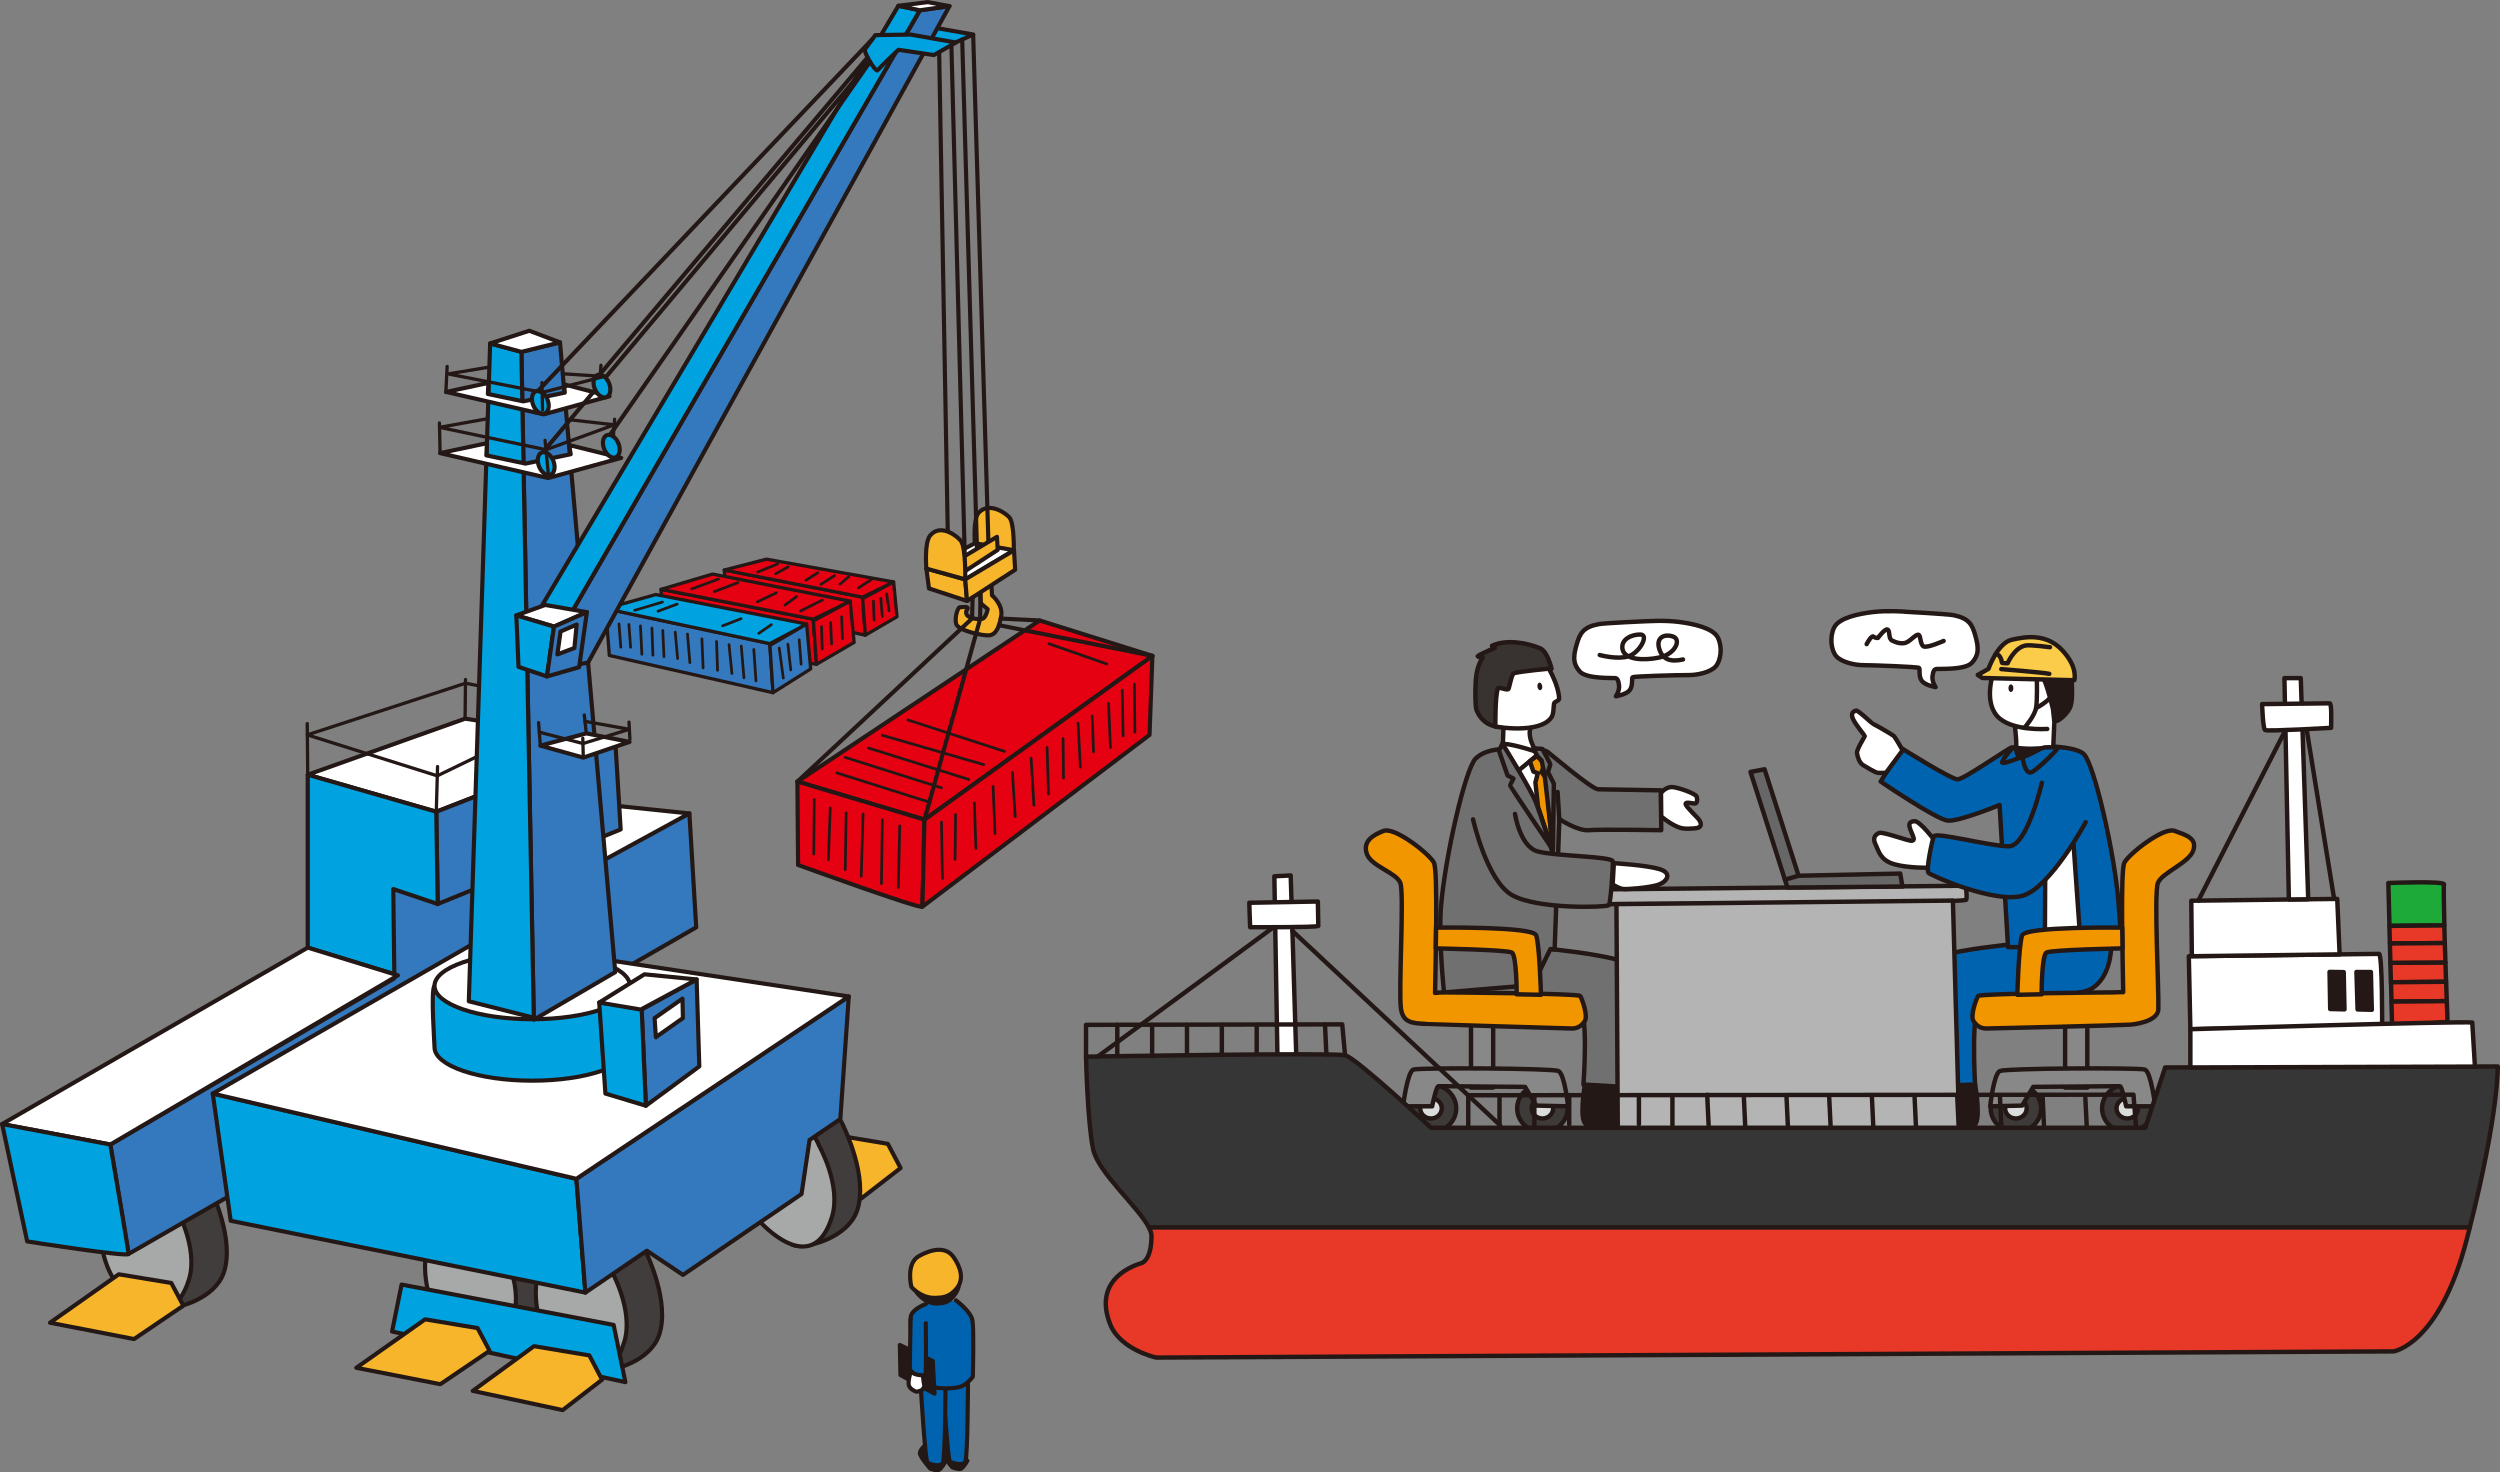 <?xml version="1.0" encoding="UTF-8"?><svg id="_レイヤー_2" xmlns="http://www.w3.org/2000/svg" viewBox="0 0 355.1 209.13"><rect x="0" y="0" width="355.1" height="209.13" fill="#808080" stroke="none"/><defs><style>.cls-1,.cls-2{stroke-width:.39px;}.cls-1,.cls-2,.cls-3,.cls-4,.cls-5,.cls-6,.cls-7,.cls-8,.cls-9,.cls-10,.cls-11,.cls-12,.cls-13,.cls-14,.cls-15,.cls-16,.cls-17,.cls-18,.cls-19,.cls-20,.cls-21,.cls-22,.cls-23,.cls-24,.cls-25,.cls-26,.cls-27,.cls-28,.cls-29,.cls-30,.cls-31{stroke:#231815;stroke-linecap:round;stroke-linejoin:round;}.cls-1,.cls-12,.cls-23,.cls-32{fill:#231815;}.cls-2,.cls-18,.cls-24{fill:none;}.cls-3{fill:#686767;}.cls-3,.cls-5,.cls-8,.cls-10,.cls-11,.cls-13,.cls-14,.cls-16,.cls-17,.cls-23,.cls-24,.cls-25,.cls-26,.cls-28,.cls-29,.cls-30{stroke-width:.63px;}.cls-4{fill:#f7b52c;}.cls-4,.cls-6,.cls-7,.cls-12,.cls-15,.cls-19,.cls-20,.cls-22,.cls-27{stroke-width:.59px;}.cls-5,.cls-15{fill:#0063b0;}.cls-6{fill:#a7a8a8;}.cls-7,.cls-21{fill:#00a2e0;}.cls-8,.cls-27{fill:#fff;}.cls-9,.cls-18,.cls-21,.cls-31{stroke-width:.47px;}.cls-9,.cls-19{fill:#e50012;}.cls-10{fill:#717071;}.cls-11{fill:#363636;}.cls-13{fill:#e73828;}.cls-14{fill:#888;}.cls-16{fill:#dbdcdc;}.cls-17{fill:#b4b4b5;}.cls-20,.cls-31{fill:#3478bd;}.cls-22{fill:#413d3c;}.cls-25{fill:#fbcb4a;}.cls-26{fill:#383231;}.cls-28{fill:#3e3a39;}.cls-29{fill:#f29600;}.cls-30{fill:#1eaa39;}</style></defs><g id="_ヘッダー"><g><g><g><polygon class="cls-9" points="103.31 86.12 102.87 80.97 122.51 84.82 122.91 90.22 103.31 86.12"/><polygon class="cls-9" points="102.87 80.97 108.86 79.42 126.93 82.66 122.51 84.82 102.87 80.97"/><polygon class="cls-9" points="126.93 82.66 127.41 87.6 122.91 90.22 122.53 85.02 126.93 82.66"/><polygon class="cls-9" points="94.38 90.62 93.89 83.71 115.51 87.95 115.97 94.36 94.38 90.62"/><polygon class="cls-9" points="93.89 83.71 101.21 81.54 120.75 85.39 115.51 87.95 93.89 83.71"/><polygon class="cls-9" points="120.75 85.39 121.32 91.25 115.97 94.36 115.53 88.19 120.75 85.39"/><polygon class="cls-31" points="86.55 93.1 86.03 86.45 109.34 91.42 109.8 98.39 86.55 93.1"/><polygon class="cls-21" points="86.03 86.45 93.14 84.45 114.57 88.64 109.34 91.42 86.03 86.45"/><polygon class="cls-31" points="114.57 88.64 115.15 95.01 109.8 98.39 109.36 91.68 114.57 88.64"/><line class="cls-2" x1="87.92" y1="88.63" x2="88.18" y2="91.93"/><line class="cls-2" x1="89.33" y1="88.7" x2="89.57" y2="91.94"/><line class="cls-2" x1="90.97" y1="88.9" x2="91.17" y2="92.93"/><line class="cls-2" x1="92.6" y1="89.21" x2="92.74" y2="93.07"/><line class="cls-2" x1="94.14" y1="89.55" x2="94.31" y2="93.27"/><line class="cls-2" x1="95.91" y1="89.79" x2="96.25" y2="93.53"/><line class="cls-2" x1="97.65" y1="90.06" x2="97.99" y2="94.12"/><line class="cls-2" x1="99.7" y1="90.75" x2="99.87" y2="94.87"/><line class="cls-2" x1="101.78" y1="91.12" x2="101.92" y2="95.21"/><line class="cls-2" x1="103.55" y1="91.56" x2="103.96" y2="95.66"/><line class="cls-2" x1="105.29" y1="91.77" x2="105.67" y2="96.27"/><line class="cls-2" x1="107.07" y1="92.25" x2="107.38" y2="96.72"/><line class="cls-1" x1="90.17" y1="86.68" x2="94.09" y2="85.52"/><line class="cls-1" x1="93.46" y1="86.82" x2="96.19" y2="85.8"/><path class="cls-1" d="M105.26,87.88c-.1,.03-2.63,1.02-2.63,1.02"/><line class="cls-1" x1="109.56" y1="88.73" x2="107.78" y2="89.96"/><line class="cls-2" x1="110.68" y1="92.04" x2="111.26" y2="96.31"/><line class="cls-2" x1="111.91" y1="91.5" x2="112.32" y2="95.15"/><line class="cls-2" x1="113.52" y1="90.88" x2="113.79" y2="94.33"/><line class="cls-2" x1="116.69" y1="89.01" x2="116.79" y2="92.18"/><line class="cls-2" x1="117.98" y1="88.43" x2="118.12" y2="91.46"/><line class="cls-2" x1="119.55" y1="87.61" x2="119.66" y2="90.71"/><line class="cls-2" x1="124.06" y1="85.39" x2="124.16" y2="88.08"/><line class="cls-2" x1="125.12" y1="85.01" x2="125.32" y2="87.57"/><line class="cls-2" x1="125.94" y1="84.36" x2="126.28" y2="86.75"/><line class="cls-2" x1="107.58" y1="85.49" x2="110.27" y2="84.2"/><path class="cls-2" d="M116.82,85.25c-.27,.07-3.1,1.54-3.1,1.54"/><line class="cls-2" x1="113.14" y1="84.74" x2="111.5" y2="85.94"/><line class="cls-2" x1="101.47" y1="84.03" x2="104.82" y2="82.76"/><line class="cls-2" x1="98.27" y1="83.65" x2="102.05" y2="82.25"/><line class="cls-2" x1="107.62" y1="81.26" x2="110.45" y2="80.1"/><line class="cls-2" x1="110.18" y1="81.5" x2="111.95" y2="80.51"/><line class="cls-2" x1="116.15" y1="81.36" x2="114.47" y2="82.42"/><line class="cls-2" x1="120.55" y1="81.91" x2="119.32" y2="82.97"/><line class="cls-2" x1="118.53" y1="81.77" x2="116.59" y2="83"/><path class="cls-2" d="M123.82,82.28c-.14,.1-1.88,1.23-1.88,1.23"/></g><g><g><g><polygon class="cls-19" points="163.69 93.16 131.31 116.43 113.26 111.02 147.67 88.13 163.69 93.16"/><path class="cls-4" d="M140.72,81.44l.19,3.13s1.59,1.3,1.3,2.94c-.29,1.64-.77,2.69-1.78,2.74-1.01,.05-4.38-.72-4.62-1.64s.24-2.36,.53-2.36,1.15-.14,1.11,.14-.38,.39-.14,.91c.24,.53,1.93,.82,2.36,.53,.43-.29,.62-1.3,.62-1.3l-.96-.82-.24-2.74"/><path class="cls-4" d="M138.48,77.29s-.3-3.53,.52-4.45c1.51-1.68,4.01,.15,4.41,.7,.69,.94,.59,4.86,.59,4.86l-5.52-1.11Z"/><polygon class="cls-27" points="131.58 80.76 137.1 82.3 144.03 78.16 138.48 77.16 131.58 80.76"/><path class="cls-7" d="M126.81,3.85s-1.15,1.56-1.45,1.97c-.3,.41,1.54,3.36,1.77,3.03,.24-.33,2.97-2.92,2.97-2.92l4.78,.48,3.36-1.51-6.42-1.13-5.01,.08Z"/><polygon class="cls-4" points="127.92 165.91 122.32 170.24 109.55 167.51 118.25 161.16 126.11 162.47 127.92 165.91"/><path class="cls-22" d="M76.02,174.15s-1.62-4.78-7.05-3.38c-5.43,1.4-5.77,11.1-2.17,15.35-.26-.31-.27,4.75,2.8,4.89,1.84,.08,6.96-1.34,8.26-4.98,1.69-4.74-1.84-11.88-1.84-11.88Z"/><path class="cls-6" d="M71.05,176.67s-1.73-4.7-6.76-3.59c-5.03,1.11-4.91,10.49-1.35,14.77-.41-.5,7.21,8.27,10.01-.96,1.37-4.51-1.91-10.22-1.91-10.22Z"/><polygon class="cls-27" points="97.92 115.54 87.21 114.43 70.78 120.31 77.31 127.96 97.92 115.54"/><path class="cls-22" d="M91.75,177.83s-1.62-4.78-7.05-3.38c-5.43,1.4-5.77,11.1-2.17,15.35-.26-.31-.27,4.75,2.8,4.89,1.84,.08,6.96-1.34,8.26-4.98,1.69-4.74-1.84-11.88-1.84-11.88Z"/><path class="cls-6" d="M86.78,180.36s-1.73-4.7-6.76-3.59c-5.03,1.11-4.91,10.49-1.35,14.77-.41-.5,7.21,8.27,10.01-.96,1.37-4.51-1.91-10.22-1.91-10.22Z"/><path class="cls-22" d="M29.92,168.95s-1.62-4.78-7.05-3.38c-5.43,1.4-5.77,11.1-2.17,15.35-.26-.31-.27,4.75,2.8,4.89,1.84,.08,6.96-1.34,8.26-4.98,1.69-4.74-1.84-11.88-1.84-11.88Z"/><path class="cls-6" d="M24.95,171.48s-1.73-4.7-6.76-3.59c-5.03,1.11-4.91,10.49-1.35,14.77-.41-.5,7.21,8.27,10.01-.96,1.37-4.51-1.91-10.22-1.91-10.22Z"/><path class="cls-22" d="M119.88,160.14s-1.62-4.78-7.05-3.38c-5.43,1.4-5.77,11.1-2.17,15.35-.26-.31-.27,4.75,2.8,4.89,1.84,.08,6.96-1.34,8.26-4.98,1.69-4.74-1.84-11.88-1.84-11.88Z"/><path class="cls-6" d="M116.28,162.59s-1.73-4.7-6.76-3.59c-5.03,1.11-4.91,10.49-1.35,14.77-.41-.5,7.21,8.27,10.01-.96,1.37-4.51-1.91-10.22-1.91-10.22Z"/><polygon class="cls-20" points="97.92 115.54 72.26 129.55 70.84 119.4 51.43 122.03 55.97 138.99 15.67 162.57 18.26 178.11 98.89 131.72 97.92 115.54"/><polygon class="cls-27" points="43.71 110.04 66.06 102.08 87.4 105.38 61.97 115.3 43.71 110.04"/><polygon class="cls-20" points="61.97 115.3 87.4 105.38 88.16 117.81 62.17 128.41 61.97 115.3"/><polygon class="cls-7" points="30.22 155.33 32.77 173.4 83.15 183.6 81.87 167.44 30.22 155.33"/><polygon class="cls-20" points="120.56 141.54 81.87 167.44 83.15 183.6 91.88 177.65 97.01 181.09 113.85 169.6 114.99 161.92 119.36 158.95 120.56 141.54"/><polygon class="cls-27" points="30.22 155.33 67.99 133.6 120.56 141.54 81.87 167.44 30.22 155.33"/><path class="cls-7" d="M89.48,148.76c0,2.62-6.21,4.74-13.88,4.74s-13.88-2.12-13.88-4.74c0-.59-.57-8.21,0-8.73,1.98-1.8,7.93,3.99,13.88,3.99,6.63,0,12.5-6.11,13.88-3.99,.21,.33,0,8.38,0,8.73Z"/><ellipse class="cls-27" cx="75.6" cy="140.03" rx="13.88" ry="4.74"/><polygon class="cls-20" points="75.82 144.84 87.39 138.08 79.54 48.63 74.06 49.98 75.82 144.84"/><polygon class="cls-7" points="74.06 49.98 69.62 48.78 66.59 142.22 75.82 144.56 74.06 49.98"/><polygon class="cls-27" points="69.62 48.78 75.18 46.98 79.54 48.63 74.06 49.98 69.62 48.78"/><polygon class="cls-7" points="62.17 128.41 61.97 115.3 43.71 110.04 43.71 134.6 56.01 138.38 55.86 126.28 62.17 128.41"/><polygon class="cls-20" points="76.26 95.5 83.53 94.11 134.86 .87 130.66 1.46 76.26 95.5"/><polygon class="cls-7" points="76.26 95.5 76.26 87.23 127.61 .82 130.66 1.46 76.26 95.5"/><polygon class="cls-27" points="127.61 .82 131.79 .3 134.86 .87 130.66 1.46 127.61 .82"/><polygon class="cls-27" points="62.51 64.36 77.85 67.9 88.23 65.04 80.86 63.22 81.06 64.52 74.64 65.85 69.08 64.68 69.16 62.95 62.51 64.36"/><polygon class="cls-27" points="63.38 55.67 77.21 58.86 86.58 56.28 80.13 54.6 80.22 55.77 74.32 57.01 69.3 55.96 69.37 54.39 63.38 55.67"/><polygon class="cls-27" points="76.75 105.91 83.28 104.17 89.42 105.38 82.85 107.61 76.75 105.91"/><polygon class="cls-20" points="91.74 157.06 99.33 151.47 98.95 139.12 91.13 143.4 91.74 157.06"/><polygon class="cls-7" points="91.14 143.14 85.11 142.4 85.99 155.33 91.74 157.06 91.14 143.14"/><polygon class="cls-27" points="85.11 142.4 91.54 138.39 98.95 139.12 91.01 143.4 85.11 142.4"/><polygon class="cls-27" points="73.34 87.41 78.69 89 83.36 86.95 77.44 85.93 73.34 87.41"/><polygon class="cls-7" points="73.34 87.41 73.65 94.72 77.69 96.08 78.69 89 73.34 87.41"/><polygon class="cls-20" points="83.36 86.95 82.26 94.77 77.69 96.08 78.69 89 83.36 86.95"/><polygon class="cls-27" points="43.71 134.6 .3 159.66 15.67 162.57 56.52 138.54 43.71 134.6"/><path class="cls-7" d="M.3,159.66l3.56,16.67s14.4,2.27,14.4,1.78-2.59-15.54-2.59-15.54l-15.37-2.91Z"/><polygon class="cls-7" points="57.04 182.46 87.16 188.19 88.83 196.32 55.69 189.13 57.04 182.46"/><polygon class="cls-4" points="85.52 195.97 79.92 200.29 67.15 197.56 75.85 191.21 83.71 192.52 85.52 195.97"/><polygon class="cls-4" points="69.54 191.87 62.55 196.61 50.61 194.28 60.38 187.4 67.83 188.64 69.54 191.87"/><polygon class="cls-4" points="26.04 185.46 19.04 190.2 7.1 187.88 16.87 181 24.33 182.23 26.04 185.46"/><path class="cls-7" d="M124.33,4.99s-1.15,1.56-1.45,1.97c-.3,.41,1.54,3.37,1.77,3.03,.24-.33,2.97-2.92,2.97-2.92l5.03,.75,3.12-1.78-6.42-1.13-5.01,.08Z"/><line class="cls-7" x1="76.43" y1="55.51" x2="123.91" y2="5.56"/><line class="cls-7" x1="85.18" y1="53.2" x2="123.22" y2="8.16"/><line class="cls-7" x1="77.11" y1="64.24" x2="123.57" y2="8.78"/><line class="cls-7" x1="86.63" y1="61.78" x2="123.57" y2="8.78"/><path class="cls-7" d="M77.9,57.2c.18,.9-.2,1.6-.83,1.57-.63-.03-1.29-.78-1.47-1.68-.18-.9,.2-1.6,.83-1.57,.63,.03,1.29,.78,1.47,1.68Z"/><path class="cls-7" d="M86.65,54.89c.18,.9-.2,1.6-.83,1.57-.63-.03-1.29-.78-1.47-1.68-.18-.9,.2-1.6,.83-1.57,.63,.03,1.29,.78,1.47,1.68Z"/><path class="cls-7" d="M87.98,63.44c.18,.9-.2,1.6-.83,1.57-.63-.03-1.29-.78-1.47-1.68s.2-1.6,.83-1.57c.63,.03,1.29,.78,1.47,1.68Z"/><path class="cls-7" d="M78.73,65.91c.18,.9-.2,1.6-.83,1.57s-1.29-.78-1.47-1.68c-.18-.9,.2-1.6,.83-1.57,.63,.03,1.29,.78,1.47,1.68Z"/><line class="cls-7" x1="133.4" y1="7.46" x2="134.69" y2="79.59"/><line class="cls-7" x1="135.14" y1="6.55" x2="137.06" y2="79.98"/><line class="cls-7" x1="136.67" y1="5.62" x2="138.78" y2="78.37"/><line class="cls-7" x1="138.23" y1="4.96" x2="140.44" y2="78.57"/><polygon class="cls-4" points="131.58 80.76 131.95 83.58 137.36 85.36 137.1 82.3 131.58 80.76"/><polygon class="cls-4" points="144.03 78.16 144.19 80.93 137.36 85.36 137.1 82.3 144.03 78.16"/><polygon class="cls-4" points="141.61 76.25 141.71 78.11 137.13 81.09 136.95 79.03 141.61 76.25"/><path class="cls-4" d="M131.58,80.76s-.31-3.65,.52-4.67c1.51-1.87,4.01,.17,4.41,.78,.69,1.05,.59,5.42,.59,5.42l-5.52-1.53Z"/><path class="cls-19" d="M113.26,111.02l.1,11.84s17.66,6.43,17.66,5.92,.29-12.36,.29-12.36l-18.05-5.41Z"/><polygon class="cls-19" points="163.69 93.16 163.28 104.39 131.02 128.79 131.31 116.43 163.69 93.16"/><line class="cls-2" x1="115.66" y1="113.58" x2="115.59" y2="121.31"/><line class="cls-2" x1="117.93" y1="114.78" x2="117.66" y2="122.11"/><line class="cls-2" x1="120.19" y1="115.45" x2="120.06" y2="123.51"/><line class="cls-2" x1="122.59" y1="115.65" x2="122.33" y2="124.45"/><line class="cls-2" x1="125.33" y1="116.45" x2="125.2" y2="125.51"/><line class="cls-2" x1="127.8" y1="117.31" x2="127.6" y2="126.05"/><line class="cls-2" x1="133.73" y1="116.78" x2="133.86" y2="124.78"/><line class="cls-2" x1="161.13" y1="97.18" x2="161.2" y2="103.98"/><line class="cls-2" x1="135.73" y1="115.71" x2="135.66" y2="122.05"/><line class="cls-2" x1="138.4" y1="114.05" x2="138.62" y2="120.51"/><line class="cls-2" x1="141.06" y1="111.71" x2="141.33" y2="118.38"/><line class="cls-2" x1="143.8" y1="109.71" x2="144.2" y2="115.98"/><line class="cls-2" x1="146.46" y1="107.71" x2="146.86" y2="114.38"/><line class="cls-2" x1="148.73" y1="106.18" x2="148.93" y2="112.78"/><line class="cls-2" x1="151" y1="104.91" x2="151.06" y2="110.51"/><line class="cls-2" x1="153.13" y1="102.71" x2="153.46" y2="108.98"/><line class="cls-2" x1="155.13" y1="101.71" x2="155.33" y2="106.78"/><line class="cls-2" x1="157.46" y1="99.91" x2="157.73" y2="106.18"/><line class="cls-2" x1="159.4" y1="98.04" x2="159.53" y2="104.51"/><line class="cls-2" x1="132.13" y1="113.98" x2="118.86" y2="109.78"/><line class="cls-2" x1="120.06" y1="107.58" x2="133.73" y2="111.91"/><line class="cls-2" x1="137.6" y1="110.71" x2="123.36" y2="106.25"/><line class="cls-2" x1="149" y1="91.44" x2="157.2" y2="94.31"/><line class="cls-27" x1="139.21" y1="87.95" x2="131.31" y2="116.43"/><line class="cls-27" x1="138.03" y1="87.89" x2="113.26" y2="111.02"/><line class="cls-27" x1="141.89" y1="88.8" x2="163.69" y2="93.16"/><line class="cls-27" x1="142.14" y1="87.86" x2="147.67" y2="88.13"/><line class="cls-7" x1="138.15" y1="84.85" x2="138.08" y2="87.68"/><line class="cls-7" x1="139.28" y1="84.28" x2="139.21" y2="87.95"/><line class="cls-2" x1="139.71" y1="108.6" x2="125.32" y2="104.44"/><line class="cls-2" x1="142.66" y1="106.72" x2="128.98" y2="102.27"/></g><line class="cls-31" x1="43.64" y1="102.78" x2="43.71" y2="110.04"/><line class="cls-31" x1="62.15" y1="108.88" x2="61.97" y2="115.3"/><line class="cls-31" x1="66.06" y1="102.08" x2="66.12" y2="96.52"/><polyline class="cls-18" points="68.05 97.42 66.12 97.05 43.65 104.38 62.11 110.2 67.72 107.48"/><line class="cls-18" x1="62.51" y1="64.36" x2="62.42" y2="60.08"/><line class="cls-18" x1="77.42" y1="62.55" x2="77.9" y2="67.48"/><line class="cls-18" x1="87.3" y1="59.55" x2="87.12" y2="62.01"/><polyline class="cls-18" points="80.5 59.57 87.24 60.34 77.55 63.88 62.43 60.7 69.28 59.47"/><line class="cls-18" x1="63.33" y1="55.75" x2="63.51" y2="52.05"/><line class="cls-18" x1="77.06" y1="58.23" x2="76.98" y2="54.35"/><polyline class="cls-18" points="79.93 53.09 85.82 53.47 77.01 55.74 63.66 53.11 69.51 52.14"/><line class="cls-18" x1="85.36" y1="51.88" x2="85.27" y2="53.29"/><line class="cls-18" x1="76.5" y1="102.64" x2="76.75" y2="105.91"/><line class="cls-18" x1="82.85" y1="107.61" x2="82.78" y2="104.87"/><line class="cls-18" x1="83.28" y1="104.17" x2="82.99" y2="101.56"/><line class="cls-18" x1="89.34" y1="102.57" x2="89.47" y2="105"/><polyline class="cls-18" points="76.61 104 82.8 105.61 89.39 103.59 83.09 102.46"/><path class="cls-27" d="M92.98,144.6s.19,3.09,.19,2.71l3.83-2.7-.06-2.77-3.95,2.77Z"/><polygon class="cls-27" points="79.62 89.7 79.17 92.95 81.59 92.04 81.91 88.71 79.62 89.7"/></g><g><path class="cls-12" d="M132.32,205.61s-.41-.41-.65-.43c-.23-.01-.97,.72-1.01,1.21-.04,.5,1.45,2.19,1.45,2.19,0,0,.87,.37,1.24,.21,.37-.17,.91-1.14,.91-1.14"/><path class="cls-12" d="M135.47,205.44s-.41-.41-.65-.43c-.23-.01-.97,.72-1.01,1.21-.04,.5,1.45,2.19,1.45,2.19,0,0,.87,.37,1.24,.21s.91-1.14,.91-1.14"/><path class="cls-15" d="M133.98,196.88s.62,10.51,.95,10.72c.33,.21,1.86,.71,2.19,.01,.33-.7,.37-10.98,.37-10.98"/><path class="cls-15" d="M130.79,197.04s.62,10.51,.95,10.72,1.86,.72,2.19,.02c.33-.7,.37-10.98,.37-10.98"/><path class="cls-15" d="M131.51,185.22s-1.93,.68-2.14,1.78c-.21,1.1,.57,9.26,.57,9.26,0,0,3.18,1.47,6.33,.75,1.05-.24,1.91-1.46,1.91-1.46,0,0,.17-6.72-.05-8-.21-1.28-2.35-2.85-2.35-2.85"/><path class="cls-12" d="M130.15,183.5s-.72-3.51,.93-4.64c1.66-1.13,3.33-1.44,4.25,.13,.92,1.58,1.32,3.38,.4,4.74s-1.75,1.39-2.67,1.42c-1.76,.05-2.91-1.65-2.91-1.65Z"/><path class="cls-4" d="M129.45,182.78s-.83-3.31,1.08-4.37c1.91-1.06,3.84-1.36,4.9,.13,1.06,1.49,1.52,3.19,.46,4.47-1.06,1.27-2.02,1.31-3.08,1.34-2.03,.05-3.36-1.56-3.36-1.56Z"/><polygon class="cls-12" points="127.81 191.04 127.9 195.31 132.74 197.95 132.49 193.32 127.81 191.04"/><path class="cls-27" d="M129.3,195.06s-.41,1.32-.17,1.82c.25,.5,.83,.74,1.03,.79,.21,.04,.83-.25,.83-.25,0,0,.45-.63,.33-.66-.12-.04-.2-1.16-.2-1.16"/><path class="cls-15" d="M131.5,187.94s.08,7.36-.04,7.41c-.12,.04-1.41,0-1.78-.33s-.46-.58-.46-.58l.12-7.03"/></g></g></g><g><path class="cls-13" d="M339.61,139.52l7.83-.07c-.03-.88-.06-1.81-.09-2.75l-7.82,.06,.07,2.75Z"/><path class="cls-13" d="M339.68,142.27l7.86-.07c-.03-.81-.06-1.75-.09-2.75l-7.83,.07,.07,2.75Z"/><path class="cls-13" d="M339.77,145.67l7.88-.51s-.04-1.18-.11-2.96l-7.86,.07,.09,3.4Z"/><path class="cls-30" d="M347.15,125.63c.21-.53-7.91-.21-7.91-.21l.16,6.09,7.8-.06c-.08-3.15-.12-5.64-.05-5.83Z"/><path class="cls-13" d="M347.19,131.45l-7.8,.06,.07,2.5,7.8-.06c-.03-.86-.05-1.69-.07-2.49Z"/><path class="cls-13" d="M339.46,134.01l.07,2.75,7.82-.06c-.03-.91-.06-1.84-.09-2.75l-7.8,.06Z"/><g><path class="cls-28" d="M289.92,157.43c0,1.87-1.6,3.38-3.58,3.38s-3.58-1.51-3.58-3.38,1.6-3.38,3.58-3.38,3.58,1.51,3.58,3.38Z"/><path class="cls-16" d="M287.87,157.43c0,.8-.68,1.44-1.53,1.44s-1.53-.65-1.53-1.44,.68-1.44,1.53-1.44,1.53,.65,1.53,1.44Z"/><path class="cls-28" d="M305.74,157.43c0,1.87-1.6,3.38-3.58,3.38s-3.58-1.51-3.58-3.38,1.6-3.38,3.58-3.38,3.58,1.51,3.58,3.38Z"/><path class="cls-16" d="M303.69,157.43c0,.8-.68,1.44-1.53,1.44s-1.53-.65-1.53-1.44,.68-1.44,1.53-1.44,1.53,.65,1.53,1.44Z"/><polyline class="cls-14" points="293.33 141.09 293.33 154.48 296.48 154.48 296.48 141.38"/><path class="cls-17" d="M228.46,126.32l50.74-.51s.24,1.38,.09,1.98c-.15,.6-49.93,.63-50.53,.63s-1.95-.9-1.95-.9c0,0-1.35-1.16,1.65-1.2Z"/><g><path class="cls-26" d="M220.38,94.99s-.55-2.47-1.63-2.91c-2.01-.83-4.86-1.28-6.83-.35l.41,.28s-2.39,1.07-2.44,1.18c-.05,.11,.72,.24,.72,.24,0,0-.85,1-.99,3.21-.1,1.59-.09,3.73,.12,4.25,.99,2.39,3.12,2.34,3.12,2.34"/><path class="cls-23" d="M233.47,153.16s4.48,2.09,5.09,4.47c.62,2.38-4.92,2.1-5.47,2.07-.55-.03-6.39,.28-7.67,.03-1.28-.25-.27-5.86-.27-5.86"/><path class="cls-10" d="M216.09,134.41s15.4,1.12,16.8,3.36c1.4,2.24,1.45,16.83,1.45,16.83l-9.43-.55s.84-10.96-.84-11.66c-1.68-.7-13.05,.32-15.68-1.4-2.63-1.72-2.66-5.6-2.66-5.6"/><path class="cls-10" d="M218.24,106.63l.74,2.26s-4.74-2.54-5.19-2.52c-2.1,.07-3.4,.59-4.2,1.39-1.47,1.48-4.34,14.01-4.91,21.02-.38,4.61,.43,12.19,.43,12.19l12.6-1.05,2.51-5.12,.6,.07,.67-18.53s2.59,1.73,4.2,1.58c1.61-.14,10.27,0,10.27,0l-.05-5.66s-8.01-.13-8.92-.15c-.91-.02-6.93-5.15-7.15-5.3-.58-.41-1.74-.28-1.74-.28"/><path class="cls-10" d="M215.19,115.61s.7,4.65,3.23,5.33c2.53,.68,10.59,.69,10.66,1.41,.06,.72-.31,6.06-.56,6.23-.46,.31-10.23,.62-13.8-1.47-3.57-2.09-5.49-10.73-5.49-10.73"/><path class="cls-8" d="M218.39,106.78c2.27,5.89,2.16,14.51,2.16,14.51,0,0-.64-3.12-1.72-5.88-1.08-2.75-5.33-8.9-5.33-8.9l.09-1.03"/><path class="cls-8" d="M217.54,103.3c-.42,.28-.27,1.46,0,2.13,.68,1.71,.68,1.46,.88,1.42,.06-.01-3.32-1.13-4.79-1.19l-.17,.27,.09-2.58-1.15-.15s-.04-4.17,.33-5.34c.15-.47,1.44,.39,1.57-.08,.27-1.01,.46-2.08,.77-2.17,.8-.23,4.92-.64,4.92-.64,0,0,1.4,2.33,1.47,4.26,.01,.34-.68,.39-.73,.73-.08,.54-.03,1.43-.35,1.91-1.64,2.46-7.98,1.34-7.98,1.34"/><path class="cls-32" d="M218.38,97.55c.04,.3,.23,.52,.41,.49,.19-.03,.31-.29,.27-.59-.04-.3-.23-.52-.41-.49-.19,.03-.31,.29-.27,.59Z"/><path class="cls-8" d="M235.93,112.76c0-.28,.76-.97,1.53-.97s3.42,.93,3.54,1.37c.12,.44,.08,.93-.24,.97-.32,.04-1.37-.32-1.33,.08,.04,.4,1.61,1.81,1.89,2.21,.28,.4,.64,1.17-.68,1.25-1.33,.08-1.77,.08-2.74-.4-.97-.48-1.94-1.29-1.94-1.29l-.03-3.06"/><path class="cls-8" d="M229.24,122.61s4.58,.26,6.48,.84,1.06,1.86-.33,2.27c-1.39,.4-4.27,.62-4.86,.55-.58-.07-1.47-.63-1.47-.63l.17-3.03Z"/><line class="cls-10" x1="221.48" y1="116.32" x2="221.24" y2="112.49"/><line class="cls-26" x1="218.06" y1="107.49" x2="215.6" y2="109.52"/><path class="cls-29" d="M217.3,108.12l.5,1.47,.63,.24-.34,1.31,.37,3.45s2.08,6.28,2.09,6.57c0,.29-.78-10.48-1.13-10.89-.36-.41-.44-.65-.44-.65,0,0,.42-.97,.26-1.23-.16-.26-.92-1.02-.92-1.02l-1.03,.76Z"/><path class="cls-10" d="M213.56,105.89s3.94,6.3,4.65,8.2c.71,1.9,2.12,6.27,2.12,6.27,0,0-5.81-8.65-5.83-8.75s.47-1.02,.47-1.02l-.84-.45-1.21-3.49,.5-1.07"/><path class="cls-10" d="M219.08,106.39s1.15,2.1,1.13,2.2c-.03,.1-.34,1.07-.34,1.07l.84,1.65-.13,9.2-1.16-10.26-.44-2.22-.65-.68-.52-1.06,1.28,.09Z"/></g><g><path class="cls-8" d="M274.91,119.5s-2.23-2.93-2.97-2.86c-.73,.07-.95,.33-.51,1.39,.44,1.06,.55,1.25,.18,1.39-.37,.15-4.18-1.36-4.73-1.1-.55,.26-.92,.73-.48,1.61,.44,.88,.62,2.23,2.64,2.82,2.01,.59,5.28,.51,5.28,.51"/><path class="cls-23" d="M272.22,153.32s-4.48,2.09-5.09,4.47c-.62,2.38,4.92,2.1,5.47,2.07s6.39,.28,7.67,.03,.27-5.86,.27-5.86"/><path class="cls-5" d="M289.5,133.78s-15.4,1.12-16.8,3.36c-1.4,2.24-.95,17.26-.95,17.26l8.79-.36s-.7-11.57,.97-12.27,13.05,.32,15.68-1.4,2.66-5.6,2.66-5.6"/><path class="cls-5" d="M287.35,106s7.19-.35,8.65,1.12c1.47,1.48,4.34,14.01,4.91,21.02,.38,4.61,.37,6.39,.37,6.39h-16.06s-1.2-20.19-1.2-20.19c0,0-5.75,2.37-7.36,2.22s-9.53-5.55-9.53-5.55l2.96-4.74s7.06,4.45,7.98,4.43c.91-.02,7.42-4.59,7.68-4.53,.26,.06,1.74-.28,1.74-.28"/><polygon class="cls-8" points="290.45 134.57 290.55 113.84 294.32 117 295.56 134.54 290.45 134.57"/><path class="cls-5" d="M290.03,111.19s-2.08,9.02-4.7,9.02-10.41-2.09-10.66-1.41c-.25,.68-1.12,4.76-.75,5.17,.37,.41,9.34,4.36,13.32,3.27,3.99-1.09,9.01-10.46,9.01-10.46"/><path class="cls-8" d="M270.25,106.58s-1.01-1.82-1.27-2.05c-.26-.23-2.82-1.69-2.94-1.71-.12-.03-2.12-1.98-2.41-1.89-.29,.09-.78,.29-.47,1.1,.32,.81,1.69,2.41,1.71,2.5,.03,.09-1.16,1.89-1.1,2.41,.06,.52,.32,1.4,.87,1.74,.55,.35,1.71,1.02,2.01,1.08,.29,.06,1.24,0,1.24,0l2.35-3.18Z"/><path class="cls-23" d="M294.24,96.43s.24,2.67-.12,3.83c-.36,1.16-1.86,2.23-2.02,2.14s-2.42-5.26-2.42-5.26l.59-.78,3.97,.08Z"/><path class="cls-8" d="M286.19,103.11s.42,3.38,.06,3.35c-.1,0,5.39-.25,5.39-.25l.16-3.67-.2-1.83s-1.18-5.14-2-5.26c-.82-.12-6.41-.08-6.41-.08,0,0-1.48,4.08,.46,6.31s7.14,1.86,7.14,1.86"/><ellipse class="cls-32" cx="285.63" cy="97.75" rx=".35" ry=".54"/><path class="cls-25" d="M282.44,95.01s1.28-3.66,3.28-4.13c2-.47,4.97-.94,7.23,1.51,2.27,2.44,1.68,4.23,1.68,4.23l-13.06-.32-.65-.43,1.52-.86Z"/><path class="cls-24" d="M291.18,91.93s-2.81-.38-3.49-.24c-1.6,.32-2.53,2.52-2.53,2.52,0,0-.81,.01-.81-.08s-.16-1.22-.89-1.24"/><path class="cls-24" d="M284.26,95.04s5.96,.48,6.82,.67"/><path class="cls-8" d="M289.32,96.68s.06,2.52-.09,3.74c-.15,1.22-1.69,2.97-1.69,2.97"/><path class="cls-8" d="M289.2,100.58s2-1,2.7-2.37"/><path class="cls-5" d="M285.86,106.22s-1.75,1.97-1.45,2.13c.3,.16,2.85-.87,2.85-.87,0,0,.35,2.78,1.4,2.16,1.05-.62,3.89-3.43,3.62-3.48-.09-.02-.78-.02-1.68-.01-.9,0-2.43,1.31-3.35,1.33-.55,0-.62-1.28-.95-1.27-.28,0-.44,0-.44,0Z"/><path class="cls-23" d="M286.31,106.22l3.23,.29s-2.23,1.11-2.62,1.12c-.4,0-.61-1.41-.61-1.41Z"/></g><polygon class="cls-17" points="229.6 128.42 229.79 160.29 278.29 160.29 277.39 127.92 229.6 128.42"/><path class="cls-29" d="M308.88,118.02c-1.58-.59-6.44,3.22-7.13,4.5-.6,1.11-.22,14.52-.17,18.4-.51-.01-.89,.04-1.48,.04,0,0-18.87,.13-19.13,.51-.26,.39-1.16,2.82-.64,3.59,.51,.77,1.16,1.03,1.8,1.03s19.14-.45,20.47-.55c.07,0,3.89-.3,3.97-2.18,.1-2.39-.65-16.47-.06-17.95s4.43-2.84,5.02-4.61c.59-1.77-1.08-2.19-2.65-2.78Z"/><path class="cls-29" d="M301.44,131.76s-13.72-.2-14.21,1.08-.69,8.46-.69,8.46l3.45-.07s0-5.53,.69-5.93,10.8-.59,10.8-.59l-.04-2.95Z"/><path class="cls-14" d="M282.69,157.14s.49-4.63,1.38-5.02c.89-.39,19.69-.49,20.58-.2,.89,.3,1.48,5.22,1.48,5.22h-4.13s-.59-2.86-.89-2.86-12.31,.1-12.31,.1l-1.58,2.66-4.53,.1Z"/><path class="cls-28" d="M215.5,157.43c0,1.87,1.6,3.38,3.58,3.38s3.58-1.51,3.58-3.38-1.6-3.38-3.58-3.38-3.58,1.51-3.58,3.38Z"/><path class="cls-16" d="M217.55,157.43c0,.8,.68,1.44,1.53,1.44s1.53-.65,1.53-1.44-.68-1.44-1.53-1.44-1.53,.65-1.53,1.44Z"/><path class="cls-28" d="M199.68,157.43c0,1.87,1.6,3.38,3.58,3.38s3.58-1.51,3.58-3.38-1.6-3.38-3.58-3.38-3.58,1.51-3.58,3.38Z"/><path class="cls-16" d="M201.73,157.43c0,.8,.68,1.44,1.53,1.44s1.53-.65,1.53-1.44-.68-1.44-1.53-1.44-1.53,.65-1.53,1.44Z"/><polyline class="cls-14" points="212.09 141.09 212.09 154.48 208.94 154.48 208.94 141.38"/><path class="cls-29" d="M196.54,118.02c1.58-.59,6.44,3.22,7.13,4.5,.6,1.11,.22,14.64,.17,18.52,.41-.05,.89-.09,1.48-.08,0,0,18.87,.13,19.13,.51,.26,.39,1.16,2.82,.64,3.59-.51,.77-1.16,1.03-1.8,1.03s-20.67-.62-20.74-.65c-2.04-.09-3.24-.22-3.55-2.12-.39-2.36,.49-16.44-.1-17.92s-4.17-2.36-4.76-4.13c-.59-1.77,.83-2.66,2.4-3.25Z"/><path class="cls-29" d="M203.98,131.76s13.72-.2,14.21,1.08c.49,1.28,.69,8.46,.69,8.46l-3.45-.07s0-5.53-.69-5.93-10.8-.59-10.8-.59l.04-2.95Z"/><path class="cls-14" d="M222.73,157.14s-.49-4.63-1.38-5.02c-.89-.39-19.69-.49-20.58-.2-.89,.3-1.48,5.22-1.48,5.22h4.13s.59-2.86,.89-2.86,12.31,.1,12.31,.1l1.58,2.66,4.53,.1Z"/></g><path class="cls-8" d="M311.12,146.19l-.22-10.37,27.02-.33c.48,.08,.44,10.2,.44,10.2l-27.24,.5Z"/><polygon class="cls-8" points="311.33 135.82 311.25 127.94 331.98 127.68 332.32 135.56 311.33 135.82"/><polygon class="cls-23" points="330.89 138.05 330.89 138.05 330.98 143.32 333.01 143.37 332.9 138.08 330.89 138.05"/><polygon class="cls-23" points="334.71 138.06 334.71 138.06 334.87 143.38 336.89 143.43 336.76 138.07 334.71 138.06"/><polygon class="cls-8" points="325.11 127.76 324.48 96.32 326.8 96.32 327.86 127.73 325.11 127.76"/><path class="cls-8" d="M321.31,100.01s.11,3.48,.42,3.69c.32,.21,9.38-.32,9.38-.32,0-.95,.11-3.48-.21-3.48s-9.59,.11-9.59,.11Z"/><polygon class="cls-8" points="184.3 155.79 183.33 124.35 181.01 124.47 181.55 155.9 184.3 155.79"/><path class="cls-8" d="M187.19,128.05l.06,3.47c-.31,.23-9.68,.18-9.68,.18-.05-.95-.12-3.47-.12-3.47,.32-.02,9.74-.18,9.74-.18Z"/><line class="cls-8" x1="324.63" y1="103.7" x2="312.25" y2="127.93"/><line class="cls-8" x1="327.63" y1="103.57" x2="331.54" y2="127.68"/><g><path class="cls-11" d="M354.78,151.48l-47.24,.14-2.82,8.57h-101.46s-10.58-9.9-12.2-10.3c-1.62-.4-36.8,.2-36.8,.2,0,0,.2,9.3,1.01,13.14,.7,3.33,6.41,8.18,7.92,11.12h187.62c4.14-16.43,3.97-22.87,3.97-22.87Z"/><path class="cls-13" d="M163.19,174.36c.23,.45,.37,.86,.37,1.21,0,2.63-.81,3.64-1.42,3.84-.61,.2-7.08,2.02-4.45,8.69,1.43,3.62,6.53,4.73,6.53,4.73l175.78-.88s6.5-.97,10.37-15.88c.15-.58,.3-1.15,.44-1.72H163.19Z"/></g><path class="cls-8" d="M311.12,151.61v-5.42s38.82-1.17,40.04-.95l.38,6.26h0l-40.42,.12Z"/><line class="cls-8" x1="155.92" y1="150.07" x2="180.82" y2="131.75"/><line class="cls-8" x1="183.57" y1="132.23" x2="213.07" y2="159.82"/><polyline class="cls-24" points="154.26 150.09 154.26 145.57 190.65 145.5 191.02 149.55"/><line class="cls-24" x1="158.7" y1="145.56" x2="158.7" y2="150.02"/><line class="cls-24" x1="163.65" y1="145.56" x2="163.65" y2="150.02"/><line class="cls-24" x1="168.6" y1="145.56" x2="168.6" y2="149.71"/><line class="cls-24" x1="173.55" y1="145.56" x2="173.55" y2="149.59"/><line class="cls-24" x1="178.5" y1="145.56" x2="178.5" y2="149.68"/><line class="cls-24" x1="188.2" y1="145.5" x2="188.4" y2="149.77"/><polyline class="cls-24" points="208.55 160.09 208.55 155.57 303.04 155.49 303.41 160.19"/><line class="cls-24" x1="212.99" y1="155.56" x2="212.99" y2="160.01"/><line class="cls-24" x1="217.94" y1="155.56" x2="217.94" y2="160.01"/><line class="cls-24" x1="222.89" y1="155.56" x2="222.89" y2="159.7"/><line class="cls-24" x1="227.84" y1="155.56" x2="227.84" y2="160.19"/><line class="cls-24" x1="232.79" y1="155.56" x2="232.79" y2="159.67"/><line class="cls-24" x1="242.49" y1="155.5" x2="242.69" y2="159.77"/><line class="cls-24" x1="247.7" y1="155.89" x2="247.9" y2="160.16"/><line class="cls-24" x1="253.76" y1="155.89" x2="253.96" y2="160.16"/><line class="cls-24" x1="259.82" y1="155.89" x2="260.03" y2="160.16"/><line class="cls-24" x1="265.89" y1="155.89" x2="266.09" y2="160.16"/><line class="cls-24" x1="271.95" y1="155.89" x2="272.15" y2="160.16"/><line class="cls-24" x1="278.01" y1="155.89" x2="278.22" y2="160.16"/><line class="cls-24" x1="284.08" y1="155.89" x2="284.28" y2="160.16"/><line class="cls-24" x1="290.14" y1="155.89" x2="290.34" y2="160.16"/><line class="cls-24" x1="296.2" y1="155.89" x2="296.41" y2="160.16"/><line class="cls-24" x1="237.55" y1="155.89" x2="237.55" y2="160"/><polygon class="cls-3" points="248.64 109.64 253.89 126.07 270.22 125.92 269.91 124.08 255.47 124.39 250.64 109.27 248.64 109.64"/><line class="cls-17" x1="253.53" y1="124.95" x2="255.47" y2="124.39"/><path class="cls-8" d="M270.56,86.88s-2.38-.19-4.48,.05c-2.09,.24-4.87,.83-5.55,2.19-.68,1.36-.44,3.26,.29,4.09,.73,.83,2.58,1.27,3.89,1.27s7.74,.24,7.88,.39c.15,.15-.1,1.22,.39,1.85,.49,.63,1.95,.88,1.95,.88,0,0-.54-.78-.44-1.56s.29-.97,.54-1.02c.24-.05,4.09,.19,5.06-.88,.97-1.07,1-2.02,.49-3.84-.44-1.56-.88-2.48-3.11-2.92-.86-.17-6.91-.49-6.91-.49Z"/><path class="cls-24" d="M265.14,91.49s.68-1.31,.97-1.07c.29,.24,.63,.19,.63,.19,0,0,1.07-1.46,1.41-1.17,.34,.29,.05,1.27,.63,1.56,.58,.29,1.41,.54,2.04,.24,.63-.29,1.36-1.22,1.7-1.07,.34,.15,.19,1.41,.73,1.65s2.82-.78,2.82-.78"/><path class="cls-8" d="M234.02,88.24s2.39-.17,4.48,.1,4.86,.88,5.52,2.25c.67,1.37,.4,3.26-.33,4.08-.74,.82-2.59,1.24-3.91,1.22-1.31-.01-7.74,.16-7.89,.31-.15,.14,.08,1.22-.41,1.84s-1.96,.86-1.96,.86c0,0,.54-.77,.45-1.55-.09-.78-.28-.98-.52-1.03-.24-.05-4.09,.15-5.05-.93-.96-1.08-.98-2.03-.45-3.85,.45-1.55,.9-2.47,3.14-2.89,.86-.16,6.91-.42,6.91-.42Z"/><path class="cls-24" d="M227.23,93.04s2.49,.69,4.08,.18c1.59-.51,2.93-3.04,1.73-3.09-1.2-.05-2.89,.65-2.57,2.12,.33,1.48,3.03,1.62,5.27,1.13,2.24-.49,3.14-2.58,1.86-2.98-1.28-.4-2.38,.2-1.93,1.73,.45,1.53,1.55,1.94,3.38,1.54"/></g></g></g></svg>